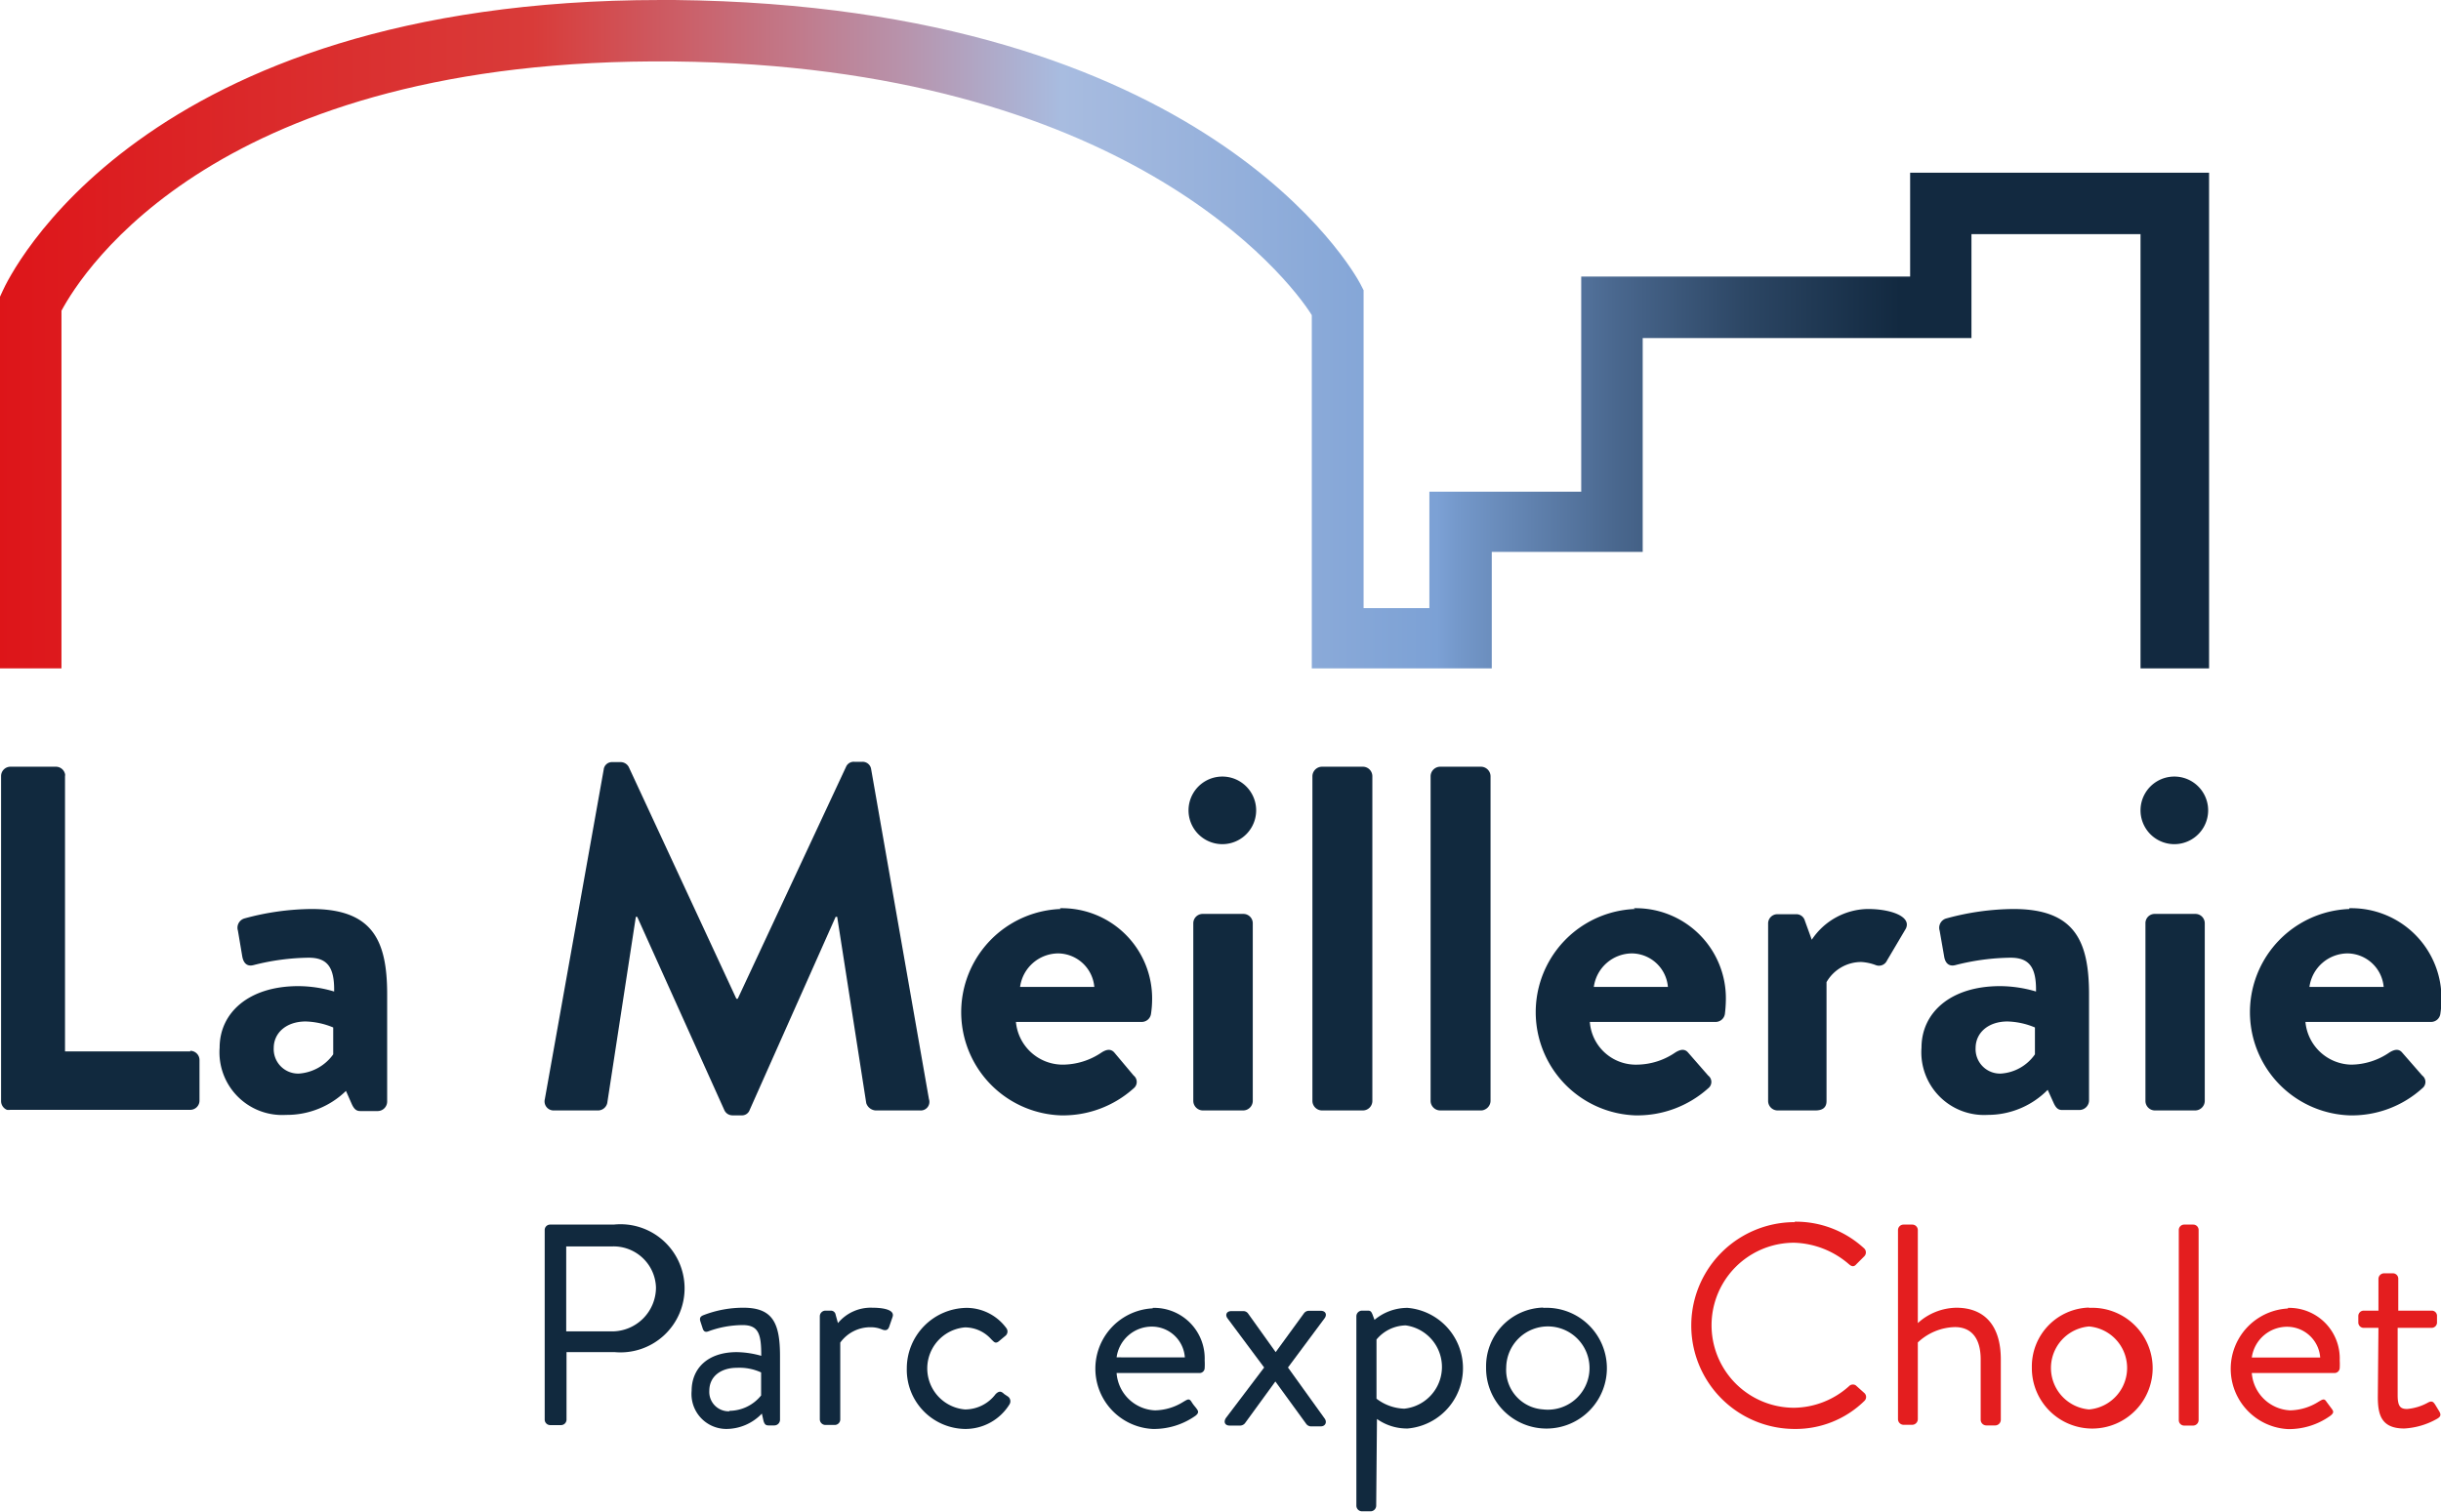 <svg xmlns="http://www.w3.org/2000/svg" xmlns:xlink="http://www.w3.org/1999/xlink" viewBox="0 0 158.82 98.39"><defs><clipPath id="clip-path" transform="translate(0 0)"><path d="M.18,18.92,0,19.31V43.5H4V20.22C5.36,17.69,14.13,3.71,43.83,4c29.28.3,40,14.06,41.52,16.51v23H97.06V35.92h9.82V22h21.39V15.24h11V43.5h4.46V11.24H124.28V18h-21.4v14H93l0,7.58H88.72V18.89l-.22-.43C88.1,17.7,78.45.36,43.87,0H43C9,0,.54,18.13.18,18.92" style="fill:none"/></clipPath><linearGradient id="Dégradé_sans_nom" x1="-898.07" y1="404.59" x2="-897.07" y2="404.59" gradientTransform="matrix(143.76, 0, 0, -143.76, 129102.23, 58184.26)" gradientUnits="userSpaceOnUse"><stop offset="0" stop-color="#de1015"/><stop offset="0.15" stop-color="#db2a2b"/><stop offset="0.27" stop-color="#d93b39"/><stop offset="0.44" stop-color="#b794ad"/><stop offset="0.51" stop-color="#a8bce0"/><stop offset="0.68" stop-color="#7ca1d5"/><stop offset="0.69" stop-color="#7498ca"/><stop offset="0.76" stop-color="#4a688f"/><stop offset="0.82" stop-color="#2c4664"/><stop offset="0.87" stop-color="#19314a"/><stop offset="0.89" stop-color="#122940"/><stop offset="1" stop-color="#122940"/></linearGradient></defs><g id="Calque_2" data-name="Calque 2"><g id="Calque_1-2" data-name="Calque 1"><g id="logo-meilleraie"><path d="M35.44,80.05a.35.35,0,0,1,.36-.35h4.13A4.17,4.17,0,1,1,40,88H36.86v4.39a.36.36,0,0,1-.35.36H35.8a.36.36,0,0,1-.36-.36Zm4.4,6.6a2.86,2.86,0,0,0,2.84-2.86,2.76,2.76,0,0,0-2.84-2.67h-3v5.53Z" transform="translate(0 0)" style="fill:#11293e"/><path d="M47.94,88a6.16,6.16,0,0,1,1.59.24c0-1.38-.15-2-1.21-2a6.53,6.53,0,0,0-2.24.41c-.19.07-.3,0-.36-.19L45.57,86c-.07-.22,0-.33.21-.41a7.16,7.16,0,0,1,2.59-.48c1.91,0,2.38,1,2.38,3.15v4.15a.37.37,0,0,1-.36.36H50c-.21,0-.26-.11-.32-.28L49.57,92a3.21,3.21,0,0,1-2.32,1A2.27,2.27,0,0,1,45,90.52C45,89.1,46,88,47.94,88m-.48,3.82a2.67,2.67,0,0,0,2.06-1V89.32a3.4,3.4,0,0,0-1.58-.3c-1,0-1.79.53-1.79,1.5a1.26,1.26,0,0,0,1.31,1.33" transform="translate(0 0)" style="fill:#11293e"/><path d="M53.34,85.66a.37.37,0,0,1,.36-.36h.36a.31.31,0,0,1,.31.27l.15.54a2.77,2.77,0,0,1,2.25-1c.56,0,1.49.09,1.3.61l-.22.64c-.09.24-.26.24-.45.17a1.85,1.85,0,0,0-.73-.15,2.41,2.41,0,0,0-2,1v5a.36.36,0,0,1-.35.36H53.7a.37.37,0,0,1-.36-.36Z" transform="translate(0 0)" style="fill:#11293e"/><path d="M62.8,85.12a3.22,3.22,0,0,1,2.67,1.31.36.36,0,0,1-.07.52l-.36.3c-.28.26-.37.07-.54-.08a2.29,2.29,0,0,0-1.72-.78,2.68,2.68,0,0,0,0,5.34,2.49,2.49,0,0,0,2-1c.23-.22.36-.19.56,0l.21.14a.38.38,0,0,1,.13.53A3.37,3.37,0,0,1,62.78,93,3.85,3.85,0,0,1,59,89.06a3.94,3.94,0,0,1,3.85-3.94" transform="translate(0 0)" style="fill:#11293e"/><path d="M75,85.12a3.29,3.29,0,0,1,3.38,3.42,4.21,4.21,0,0,1,0,.5.33.33,0,0,1-.33.32H72.65a2.62,2.62,0,0,0,2.5,2.43A3.59,3.59,0,0,0,77,91.23c.26-.15.37-.24.52,0s.21.28.32.43.21.28-.07.49A4.69,4.69,0,0,1,75,93a3.93,3.93,0,0,1,0-7.85m2.09,3.19a2.15,2.15,0,0,0-2.09-2,2.31,2.31,0,0,0-2.35,2Z" transform="translate(0 0)" style="fill:#11293e"/><path d="M82.25,89l-2.37-3.18c-.19-.24-.08-.49.24-.49h.78a.38.38,0,0,1,.3.15L83,88h0l1.85-2.54a.4.4,0,0,1,.3-.15h.78c.32,0,.43.25.25.49L83.8,89l2.4,3.34c.16.25,0,.49-.25.49h-.69a.4.4,0,0,1-.28-.17l-2-2.75h0L81,92.63a.42.42,0,0,1-.3.15h-.69c-.32,0-.41-.24-.25-.49Z" transform="translate(0 0)" style="fill:#11293e"/><path d="M89.54,98a.37.37,0,0,1-.36.36H88.6a.37.37,0,0,1-.35-.36V85.66a.37.37,0,0,1,.35-.36H89c.17,0,.22.06.3.25l.13.35a3.33,3.33,0,0,1,2.16-.78,3.94,3.94,0,0,1,0,7.85,3.36,3.36,0,0,1-2-.62Zm1.83-6.32a2.73,2.73,0,0,0,.09-5.42,2.53,2.53,0,0,0-1.9.92v3.85a3.12,3.12,0,0,0,1.81.65" transform="translate(0 0)" style="fill:#11293e"/><path d="M100.41,85.12A3.93,3.93,0,1,1,96.69,89a3.82,3.82,0,0,1,3.72-3.9m0,6.63A2.71,2.71,0,1,0,98,89a2.57,2.57,0,0,0,2.43,2.73" transform="translate(0 0)" style="fill:#11293e"/><path d="M116.77,79.51a6.55,6.55,0,0,1,4.52,1.74.36.36,0,0,1,0,.52l-.51.51c-.15.18-.3.16-.48,0a5.69,5.69,0,0,0-3.57-1.4,5.37,5.37,0,0,0,0,10.74,5.44,5.44,0,0,0,3.57-1.4.35.35,0,0,1,.44-.06l.57.51a.35.35,0,0,1,0,.5A6.39,6.39,0,0,1,116.77,93a6.73,6.73,0,1,1,0-13.46" transform="translate(0 0)" style="fill:#e41e1f"/><path d="M123.49,80.05a.36.36,0,0,1,.35-.35h.58a.36.36,0,0,1,.36.35v6.06a3.81,3.81,0,0,1,2.5-1c1.85,0,2.9,1.17,2.9,3.36v3.94a.37.37,0,0,1-.35.36h-.6a.37.37,0,0,1-.36-.36V88.48c0-1.42-.63-2.11-1.68-2.11a3.64,3.64,0,0,0-2.41,1v5a.37.37,0,0,1-.36.36h-.58a.37.37,0,0,1-.35-.36Z" transform="translate(0 0)" style="fill:#e41e1f"/><path d="M135.92,85.12A3.93,3.93,0,1,1,132.2,89a3.83,3.83,0,0,1,3.72-3.9m0,6.63a2.71,2.71,0,0,0,0-5.4,2.71,2.71,0,0,0,0,5.4" transform="translate(0 0)" style="fill:#e41e1f"/><path d="M142.12,79.7h.58a.35.35,0,0,1,.35.35V92.42a.36.36,0,0,1-.36.36h-.58a.35.35,0,0,1-.35-.35V80.05A.35.35,0,0,1,142.12,79.7Z" style="fill:#e41e1f"/><path d="M148.85,85.12a3.29,3.29,0,0,1,3.38,3.42,4.21,4.21,0,0,1,0,.5.34.34,0,0,1-.33.32h-5.39A2.63,2.63,0,0,0,149,91.79a3.59,3.59,0,0,0,1.85-.56c.26-.15.37-.24.52,0l.32.43c.13.17.2.28-.08.49a4.63,4.63,0,0,1-2.74.86,3.93,3.93,0,0,1,0-7.85m2.09,3.19a2.16,2.16,0,0,0-2.09-2,2.32,2.32,0,0,0-2.36,2Z" transform="translate(0 0)" style="fill:#e41e1f"/><path d="M154.75,86.42h-.95a.35.35,0,0,1-.36-.35v-.41a.35.35,0,0,1,.36-.36h.95V83.23a.37.37,0,0,1,.36-.36l.59,0a.35.35,0,0,1,.34.35V85.3h2.17a.34.34,0,0,1,.35.36v.41a.35.35,0,0,1-.35.35H156V90.8c0,.75.19.9.62.9a3.41,3.41,0,0,0,1.36-.42c.28-.15.36,0,.45.12l.28.46c.13.23.08.34-.13.47a4.84,4.84,0,0,1-2.15.64c-1.5,0-1.72-.9-1.72-2.06Z" transform="translate(0 0)" style="fill:#e41e1f"/><path d="M12.38,68.43H4.23V50.51a.32.32,0,0,0,0-.14.61.61,0,0,0-.58-.47H.68a.61.61,0,0,0-.61.61V71.66a.62.62,0,0,0,.38.57.85.85,0,0,0,.23,0h11.7a.6.6,0,0,0,.6-.61V69a.6.6,0,0,0-.6-.61" transform="translate(0 0)" style="fill:#11293e"/><path d="M20.27,59.16a17,17,0,0,0-4.35.61.63.63,0,0,0-.44.8l.28,1.66c.07.42.29.7.74.58a15.06,15.06,0,0,1,3.58-.48c1.18,0,1.69.57,1.66,2.2a8.2,8.2,0,0,0-2.33-.35c-3.26,0-5.12,1.76-5.12,4a4.08,4.08,0,0,0,4.32,4.38A5.51,5.51,0,0,0,22.51,71l.38.86c.16.35.32.45.55.45h1.15a.62.62,0,0,0,.6-.61V64.72c0-3.48-.92-5.56-4.92-5.56m1.41,9.46a3,3,0,0,1-2.21,1.25,1.59,1.59,0,0,1-1.66-1.66c0-1,.83-1.73,2.08-1.73a5,5,0,0,1,1.79.39Z" transform="translate(0 0)" style="fill:#11293e"/><path d="M60.44,71.53,56.68,50.06a.56.56,0,0,0-.58-.48h-.51a.54.54,0,0,0-.54.32L48,65h-.09l-7-15.08a.6.6,0,0,0-.55-.32h-.51a.54.54,0,0,0-.57.48L35.45,71.53a.59.59,0,0,0,.61.74h2.88a.62.62,0,0,0,.57-.48l1.86-12.12h.09l5.66,12.56a.58.58,0,0,0,.54.36h.58a.53.53,0,0,0,.54-.36l5.59-12.56h.1l1.89,12.12a.69.69,0,0,0,.6.48h2.9a.56.56,0,0,0,.58-.74" transform="translate(0 0)" style="fill:#11293e"/><path d="M69,59.16a6.72,6.72,0,0,0,0,13.43,6.87,6.87,0,0,0,4.76-1.76.53.53,0,0,0,0-.83L72.5,68.5c-.23-.26-.52-.2-.83,0a4.53,4.53,0,0,1-2.5.79,3.06,3.06,0,0,1-3.07-2.78h8.19a.61.61,0,0,0,.6-.54,6.23,6.23,0,0,0,.07-.86,5.87,5.87,0,0,0-6-6m-2.59,5.12a2.52,2.52,0,0,1,2.49-2.18,2.39,2.39,0,0,1,2.34,2.18Z" transform="translate(0 0)" style="fill:#11293e"/><path d="M79.53,50.54a2.2,2.2,0,0,0,0,4.4,2.2,2.2,0,1,0,0-4.4m1.37,8.94H78.25a.61.61,0,0,0-.61.61V71.66a.63.63,0,0,0,.61.61H80.9a.63.63,0,0,0,.61-.61V60.09a.61.61,0,0,0-.61-.61" transform="translate(0 0)" style="fill:#11293e"/><path d="M88.64,49.9H86a.63.63,0,0,0-.61.61V71.66a.63.63,0,0,0,.61.61h2.69a.62.62,0,0,0,.6-.61V50.51a.62.62,0,0,0-.6-.61" transform="translate(0 0)" style="fill:#11293e"/><path d="M96.37,49.9H93.69a.63.63,0,0,0-.61.61V71.66a.63.63,0,0,0,.61.61h2.68a.53.53,0,0,0,.24-.06.63.63,0,0,0,.37-.55V50.51a.63.63,0,0,0-.61-.61" transform="translate(0 0)" style="fill:#11293e"/><path d="M106.38,59.16a6.72,6.72,0,0,0,0,13.43,6.9,6.9,0,0,0,4.76-1.76.52.52,0,0,0,0-.83l-1.31-1.5c-.22-.26-.51-.2-.83,0a4.49,4.49,0,0,1-2.49.79,3,3,0,0,1-3.07-2.78h8.18a.61.61,0,0,0,.61-.54,8.28,8.28,0,0,0,.06-.86,5.86,5.86,0,0,0-6-6m-2.59,5.12a2.52,2.52,0,0,1,2.49-2.18,2.38,2.38,0,0,1,2.33,2.18Z" transform="translate(0 0)" style="fill:#11293e"/><path d="M121.49,59.16a4.46,4.46,0,0,0-3.61,2l-.45-1.24a.57.57,0,0,0-.57-.42h-1.22a.6.6,0,0,0-.6.61V71.66a.62.62,0,0,0,.6.61h2.47c.44,0,.73-.16.73-.61V63.92a2.6,2.6,0,0,1,2.27-1.31,3.19,3.19,0,0,1,.93.2.57.57,0,0,0,.73-.29L124,60.44c.39-.8-1-1.28-2.46-1.28" transform="translate(0 0)" style="fill:#11293e"/><path d="M131,59.16a16.91,16.91,0,0,0-4.35.61.63.63,0,0,0-.45.8l.29,1.66c.06.42.29.7.74.58a15,15,0,0,1,3.58-.48c1.18,0,1.69.57,1.66,2.2a8.32,8.32,0,0,0-2.34-.35c-3.26,0-5.11,1.76-5.11,4a4.08,4.08,0,0,0,4.31,4.38,5.47,5.47,0,0,0,3.9-1.63l.39.86c.16.35.32.45.54.45h1.15a.63.63,0,0,0,.61-.61V64.72c0-3.48-.93-5.56-4.92-5.56m1.4,9.46a2.93,2.93,0,0,1-2.2,1.25,1.59,1.59,0,0,1-1.66-1.66c0-1,.83-1.73,2.07-1.73a4.92,4.92,0,0,1,1.79.39Z" transform="translate(0 0)" style="fill:#11293e"/><path d="M141.47,50.54a2.2,2.2,0,0,0,0,4.4,2.2,2.2,0,1,0,0-4.4m1.37,8.94h-2.65a.6.6,0,0,0-.6.61V71.66a.62.62,0,0,0,.6.61h2.65a.63.63,0,0,0,.61-.61V60.09a.61.61,0,0,0-.61-.61" transform="translate(0 0)" style="fill:#11293e"/><path d="M152.85,59.16a6.72,6.72,0,0,0,0,13.43,6.82,6.82,0,0,0,4.75-1.76.52.52,0,0,0,0-.83l-1.31-1.5c-.22-.26-.51-.2-.83,0a4.46,4.46,0,0,1-2.49.79A3.06,3.06,0,0,1,150,66.51h8.18a.61.61,0,0,0,.6-.54,6.23,6.23,0,0,0,.07-.86,5.86,5.86,0,0,0-6-6m-2.59,5.12a2.52,2.52,0,0,1,2.49-2.18,2.39,2.39,0,0,1,2.34,2.18Z" transform="translate(0 0)" style="fill:#11293e"/><g style="clip-path:url(#clip-path)"><rect width="143.76" height="43.5" style="fill:url(#Dégradé_sans_nom)"/></g></g></g></g></svg>